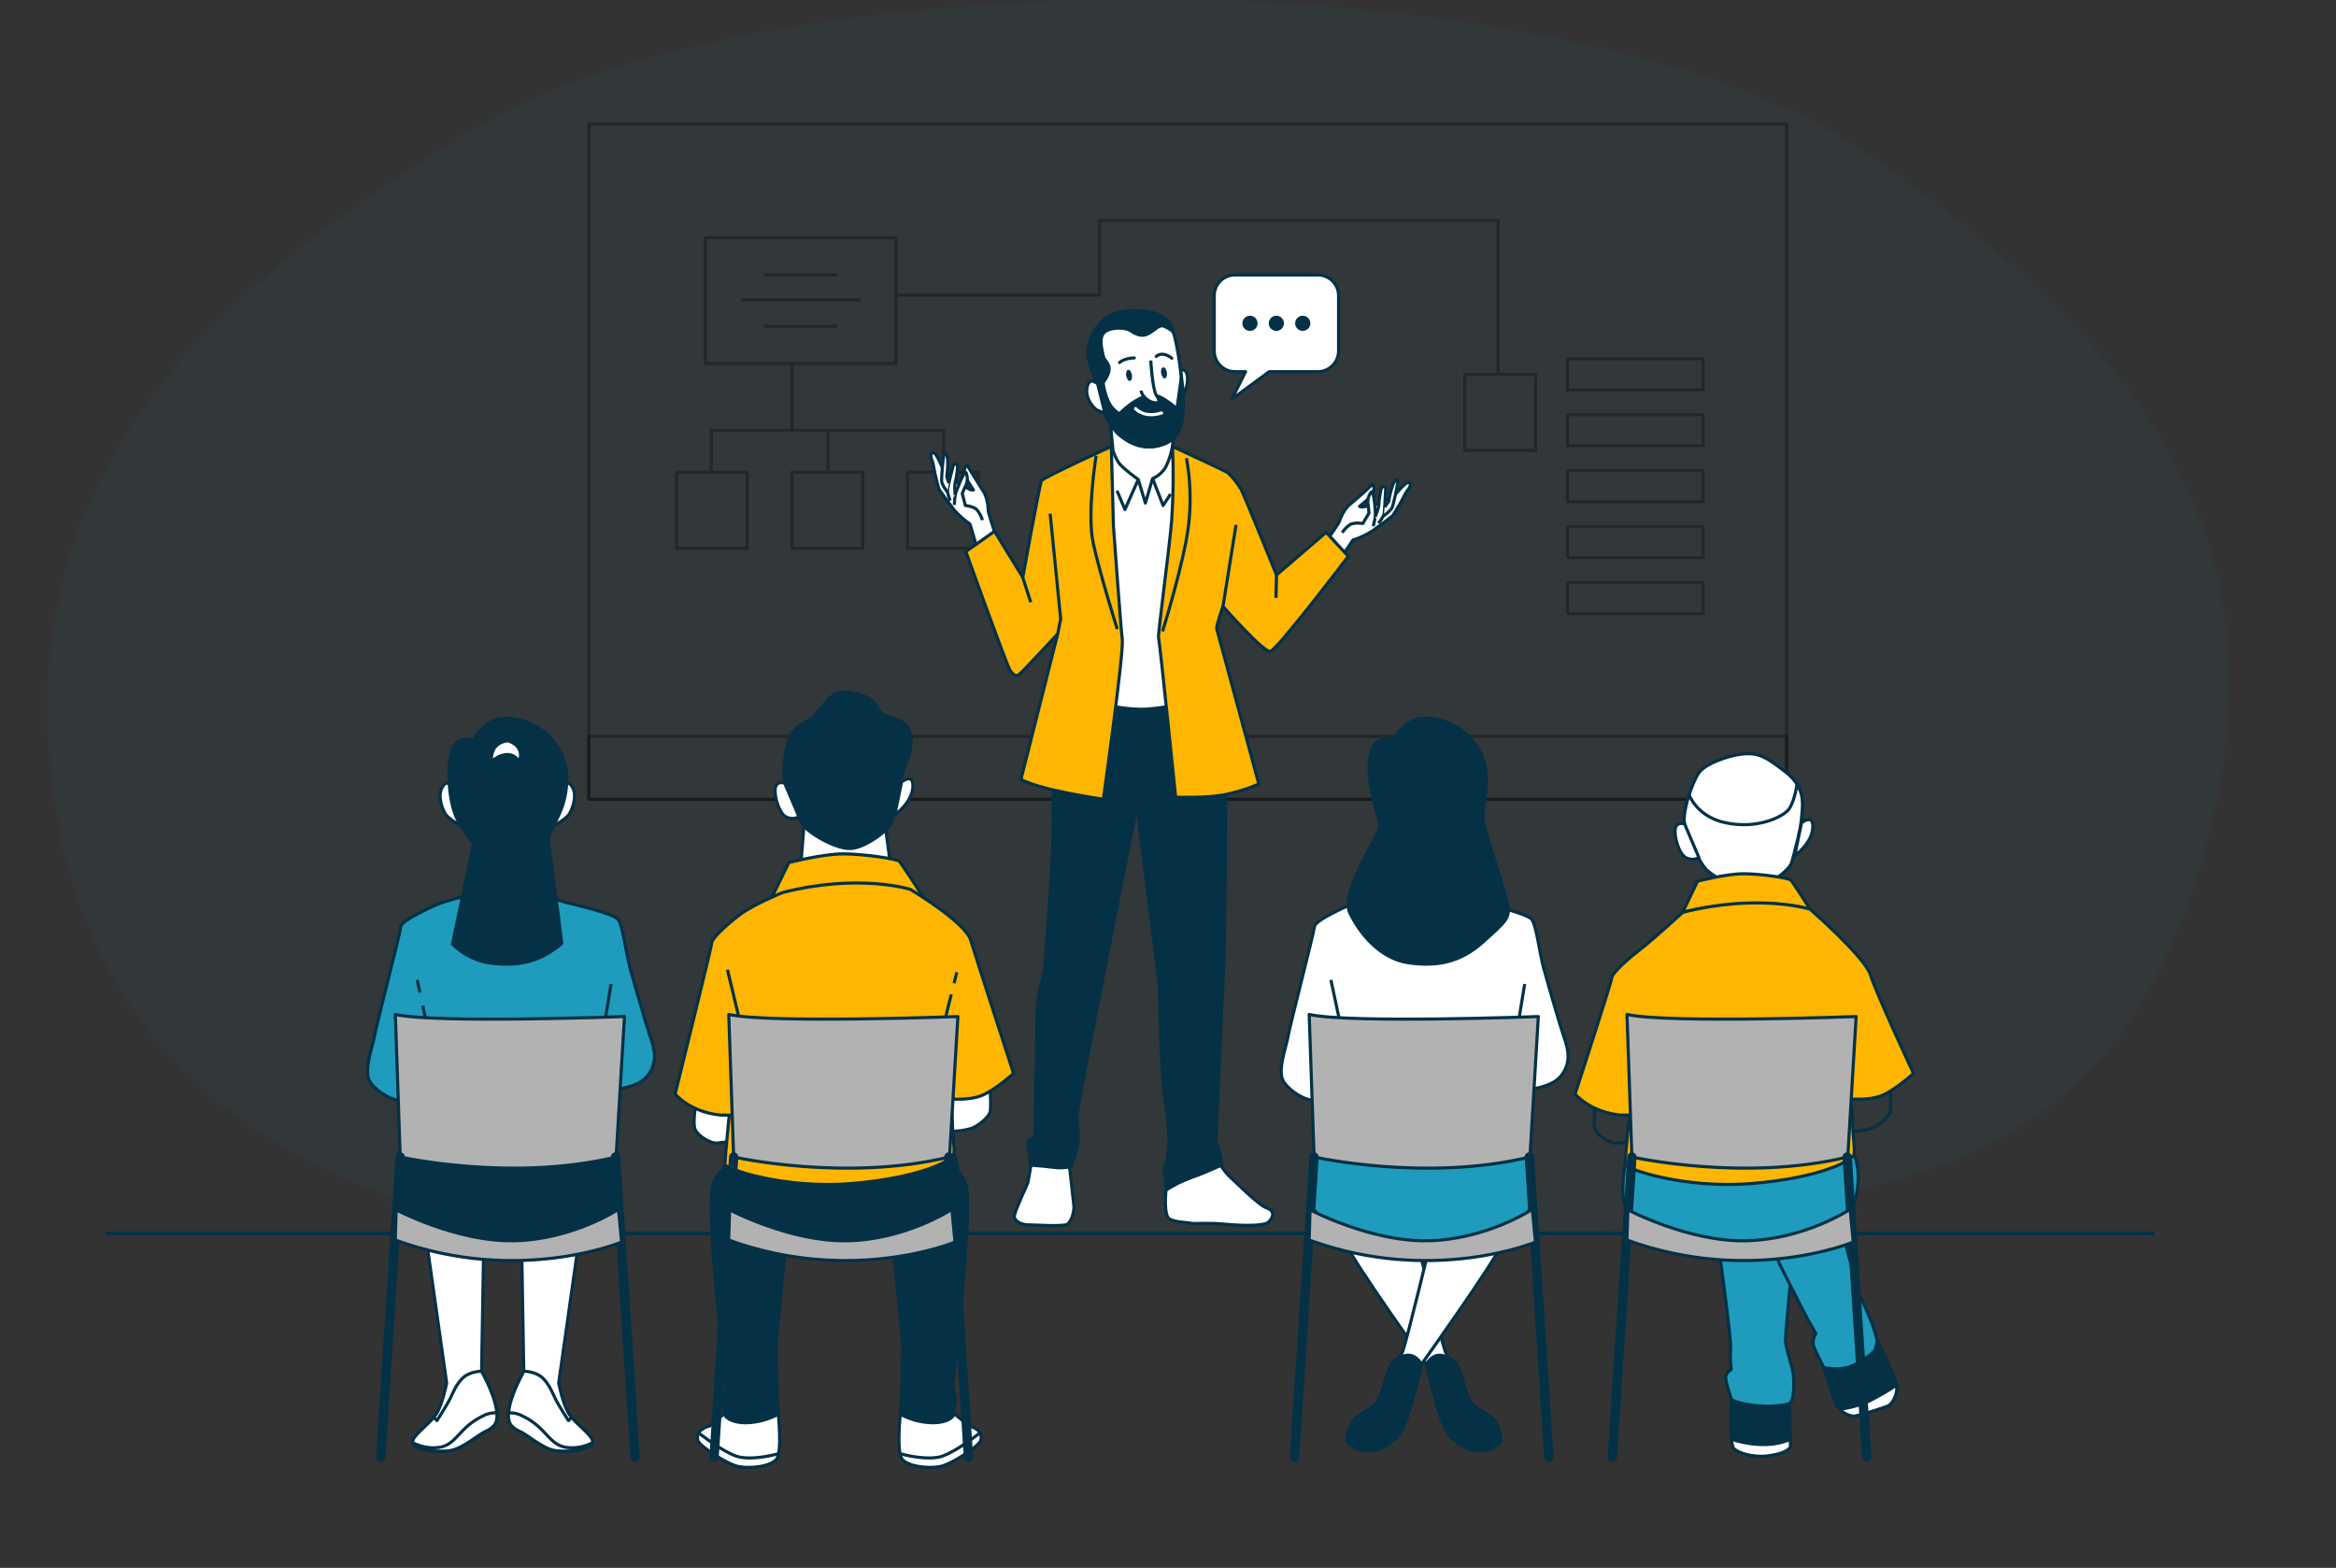 <svg xmlns="http://www.w3.org/2000/svg" width="520" height="349" viewBox="0 0 520 349" fill="none"><rect x="0" y="0" width="520" height="349" fill="#333333" stroke="none"/><g clip-path="url(#clip0_329_3653)"><path opacity="0.7" d="M415.873 34.427C367.041 0.393 264.248 -0.121 264.248 -0.121C264.248 -0.121 157.547 -3.227 104.292 29.461C43.905 66.528 -0.07 108.735 12.892 182.609C25.854 256.483 98.134 275.158 139.198 274.938C172.022 274.73 215.838 274.938 260.119 274.938C297.247 274.938 315.94 273.701 348.682 274.938C421.916 264.762 469.455 263.58 490.434 190.254C511.413 116.929 472.22 73.699 415.873 34.427Z" fill="#248DA8" fill-opacity="0.08"></path><path d="M479.329 274.56H23.982" stroke="#043146" stroke-width="0.821" stroke-linecap="round" stroke-linejoin="round"></path><path opacity="0.3" d="M397.71 27.635H131.063V177.908H397.71V27.635Z" stroke="black" stroke-width="0.694" stroke-linejoin="round"></path><path opacity="0.3" d="M397.71 163.933H131.063V177.915H397.71V163.933Z" stroke="black" stroke-width="0.694" stroke-linejoin="round"></path><g opacity="0.3"><path d="M199.444 52.893H157.014V80.897H199.444V52.893Z" stroke="black" stroke-width="0.694" stroke-linejoin="round"></path><path d="M166.342 105.095H150.592V122.037H166.342V105.095Z" stroke="black" stroke-width="0.694" stroke-linejoin="round"></path><path d="M192.051 105.095H176.301V122.037H192.051V105.095Z" stroke="black" stroke-width="0.694" stroke-linejoin="round"></path><path d="M217.767 105.095H202.017V122.037H217.767V105.095Z" stroke="black" stroke-width="0.694" stroke-linejoin="round"></path><path d="M341.832 83.318H326.082V100.261H341.832V83.318Z" stroke="black" stroke-width="0.694" stroke-linejoin="round"></path><path d="M199.763 65.688H244.766V49.092H333.475V83.665" stroke="black" stroke-width="0.694" stroke-linejoin="round"></path><path d="M379.109 79.864H348.899V86.778H379.109V79.864Z" stroke="black" stroke-width="0.694" stroke-linejoin="round"></path><path d="M379.109 92.306H348.899V99.22H379.109V92.306Z" stroke="black" stroke-width="0.694" stroke-linejoin="round"></path><path d="M379.109 104.755H348.899V111.669H379.109V104.755Z" stroke="black" stroke-width="0.694" stroke-linejoin="round"></path><path d="M379.109 117.197H348.899V124.111H379.109V117.197Z" stroke="black" stroke-width="0.694" stroke-linejoin="round"></path><path d="M379.109 129.646H348.899V136.56H379.109V129.646Z" stroke="black" stroke-width="0.694" stroke-linejoin="round"></path><path d="M176.301 81.244V96.106" stroke="black" stroke-width="0.694" stroke-linejoin="round"></path><path d="M158.304 104.755V95.767H210.069V104.755" stroke="black" stroke-width="0.694" stroke-linejoin="round"></path><path d="M184.339 105.095V96.107" stroke="black" stroke-width="0.694" stroke-linejoin="round"></path><path d="M170.032 61.194H186.427" stroke="black" stroke-width="0.694" stroke-linejoin="round"></path><path d="M170.032 72.603H186.427" stroke="black" stroke-width="0.694" stroke-linejoin="round"></path><path d="M164.893 66.722H191.566" stroke="black" stroke-width="0.694" stroke-linejoin="round"></path></g><path d="M229.876 257.06C229.876 257.06 228.946 262.81 228.787 263.302C228.627 263.795 226.145 269.051 225.833 270.452C225.52 271.853 227.546 272.63 228.787 272.63C230.028 272.63 236.874 273.095 237.65 272.477C238.427 271.86 239.211 269.828 239.037 268.275C238.864 266.721 237.796 257.234 237.796 257.234L229.876 257.06Z" fill="white" stroke="#043146" stroke-width="0.694" stroke-linejoin="round"></path><path d="M270.781 257.997C270.781 257.997 272.646 260.951 273.555 261.728C274.463 262.505 280.088 268.261 281.953 268.878C283.819 269.495 283.507 270.903 282.418 271.992C281.329 273.081 275.42 272.769 272.313 272.457C269.206 272.145 265.628 272.457 265.163 272.283C264.698 272.11 261.744 272.131 260.343 271.347C258.942 270.563 259.566 264.821 259.566 264.821L270.781 257.997Z" fill="white" stroke="#043146" stroke-width="0.694" stroke-linejoin="round"></path><path d="M237.651 155.916C237.651 155.916 234.079 170.224 234.412 179.996C234.745 189.767 232.546 214.991 232.546 215.768C232.546 216.544 230.84 221.052 230.84 225.255C230.84 229.458 230.369 253.149 230.369 253.149C230.369 253.149 228.503 253.461 228.815 255.174C229.127 256.887 229.439 259.37 229.439 259.37C229.439 259.37 232.213 259.522 234.412 259.834C235.758 260.018 237.126 259.967 238.455 259.682C238.455 259.682 239.842 255.791 240.015 253.773C240.189 251.755 239.703 251.068 239.703 248.738C239.703 246.408 253.075 179.385 253.075 179.385L258.054 218.882C258.054 218.882 258.366 238.925 259.302 244.542C259.853 247.751 260.163 250.997 260.232 254.252C260.232 254.252 259.767 258.447 259.615 258.919C259.462 259.391 258.838 259.696 259.143 260.937C259.385 262.222 259.542 263.522 259.615 264.828C261.43 263.707 263.357 262.778 265.364 262.054C268.471 260.965 272.049 259.28 272.049 259.28C271.768 258.206 271.559 257.115 271.425 256.013C271.425 255.236 270.649 254.924 270.649 254.307C270.649 253.69 271.897 225.782 272.362 215.983C272.826 206.183 272.826 172.131 272.826 172.131L269.088 155.916L268.311 152.802L238.296 152.65L237.651 155.916Z" fill="#043146" stroke="#043146" stroke-width="0.694" stroke-linejoin="round"></path><path d="M241.534 155.778C241.534 155.778 249.905 158.316 255.744 157.81C261.584 157.303 264.115 156.159 264.115 156.159L265.62 135.735L266.765 107.952L266.889 103.389C266.889 103.389 259.157 101.1 256.868 100.85C254.579 100.601 247.741 100.226 247.741 100.226L240.112 104.387L241.534 155.778Z" fill="white" stroke="#043146" stroke-width="0.694" stroke-linejoin="round"></path><path d="M247.097 93.305L247.756 100.24C248.055 101.28 248.524 102.264 249.143 103.153C250.086 104.374 253.373 106.725 253.373 106.725L254.968 111.982L256.563 106.537C257.768 106.005 258.784 105.12 259.476 103.999C260.2 102.548 260.707 100.999 260.981 99.401L261.356 96.017C261.356 96.017 257.507 97.404 254.594 96.71C251.681 96.017 247.097 93.305 247.097 93.305Z" fill="white" stroke="#043146" stroke-width="0.694" stroke-linejoin="round"></path><path d="M253.394 106.711L250.412 113.41L248.636 109.221" stroke="#043146" stroke-width="0.694" stroke-linejoin="round"></path><path d="M256.584 106.523L258.914 112.522L260.565 109.984" stroke="#043146" stroke-width="0.694" stroke-linejoin="round"></path><path d="M244.309 85.329C244.309 85.329 242.526 83.637 241.992 86.224C241.458 88.811 243.601 90.947 244.226 91.3C244.761 91.559 245.331 91.739 245.918 91.835C246.567 93.709 247.67 95.393 249.129 96.738C251.355 98.61 254.92 100.573 259.379 98.7C263.838 96.828 263.478 91.3 263.214 87.022C262.951 82.742 261.966 75.079 260.537 72.228C259.109 69.378 253.491 68.574 249.039 69.552C244.586 70.529 242.353 75.343 242.173 78.019C241.992 80.697 244.309 85.329 244.309 85.329Z" fill="white" stroke="#043146" stroke-width="0.694" stroke-linejoin="round"></path><path d="M244.309 85.329C244.002 85.041 243.615 84.852 243.199 84.788L244.309 85.329Z" fill="white" stroke="#043146" stroke-width="0.694" stroke-linejoin="round"></path><path d="M249.128 96.772C251.354 98.645 254.919 100.608 259.379 98.735C263.838 96.863 263.477 91.335 263.214 87.056C263.158 86.238 263.082 85.294 262.978 84.282L262.943 84.206L261.965 91.141C261.965 91.141 261.695 90.447 258.935 88.734C256.174 87.021 253.581 88.734 252.159 89.622C251.092 90.35 250.104 91.186 249.211 92.119C248.106 91.485 247.233 90.512 246.722 89.345C246.11 88.018 245.716 86.601 245.557 85.149C245.557 85.149 247.339 83.013 246.805 81.494C246.271 79.975 245.827 80.516 245.473 78.72C245.12 76.924 244.669 74.975 245.917 73.907C247.166 72.839 250.377 72.749 251.708 73.636C253.04 74.524 254.295 75.065 255.814 74.17C257.333 73.276 257.95 72.298 259.018 72.568C259.806 72.882 260.536 73.328 261.175 73.886C261.006 73.313 260.793 72.754 260.537 72.215C259.108 69.357 253.49 68.56 249.038 69.538C244.586 70.516 242.352 75.329 242.172 78.006C241.992 80.683 244.308 85.315 244.308 85.315L245.917 91.821C246.559 93.712 247.663 95.414 249.128 96.772Z" fill="#043146" stroke="#043146" stroke-width="0.694" stroke-linejoin="round"></path><path d="M256.168 80.246C256.168 80.246 256.522 86.668 257.416 88.006C258.311 89.345 258.221 89.879 256.792 89.608C255.364 89.338 254.018 87.826 254.018 86.938" fill="white"></path><path d="M256.168 80.246C256.168 80.246 256.522 86.668 257.416 88.006C258.311 89.345 258.221 89.879 256.792 89.608C255.364 89.338 254.018 87.826 254.018 86.938" stroke="#043146" stroke-width="0.694" stroke-linejoin="round"></path><path d="M252.783 90.947C252.783 90.947 254.566 93.173 258.574 91.925" stroke="white" stroke-width="0.694" stroke-linecap="round" stroke-linejoin="round"></path><path d="M251.972 83.457C252.076 84.15 251.882 84.74 251.528 84.795C251.174 84.851 250.835 84.338 250.703 83.658C250.571 82.978 250.8 82.375 251.147 82.319C251.493 82.264 251.868 82.777 251.972 83.457Z" fill="#043146"></path><path d="M259.746 82.902C259.857 83.595 259.656 84.178 259.302 84.234C258.949 84.289 258.609 83.776 258.477 83.096C258.345 82.416 258.574 81.813 258.921 81.758C259.268 81.702 259.642 82.208 259.746 82.902Z" fill="#043146"></path><path d="M249.219 80.697C249.219 80.697 250.183 79.733 252.492 79.67" stroke="#043146" stroke-width="0.694" stroke-linecap="round" stroke-linejoin="round"></path><path d="M257.382 79.344C257.382 79.344 258.602 77.999 260.849 79.733" stroke="#043146" stroke-width="0.694" stroke-linecap="round" stroke-linejoin="round"></path><path d="M262.847 82.43C262.847 82.43 264.137 81.792 264.324 83.907C264.413 85.253 264.101 86.595 263.429 87.763L262.847 82.43Z" fill="white" stroke="#043146" stroke-width="0.694" stroke-linejoin="round"></path><path d="M221.36 118.272C221.36 118.272 219.855 113.854 219.973 113.479C219.951 112.182 219.663 110.902 219.127 109.721C218.565 108.784 218.655 109.069 217.809 107.64C216.963 106.211 215.728 104.45 215.465 103.701C215.201 102.952 214.244 104.824 214.806 105.955C215.368 107.085 216.685 109.055 216.685 109.055C216.359 109.099 216.027 109.033 215.742 108.868C215.442 108.687 215.129 108.529 214.806 108.396L213.211 107.55C213.211 107.55 210.77 105.386 210.388 105.199C210.007 105.012 208.419 100.219 207.572 100.788C206.726 101.357 207.67 102.57 207.76 103.507C208.071 105.282 208.479 107.039 208.98 108.77C209.168 109.242 211.234 111.961 212.365 113.466C213.415 114.678 214.615 115.752 215.936 116.663L217.622 122.391L221.36 118.272Z" fill="white" stroke="#043146" stroke-width="0.694" stroke-linejoin="round"></path><path d="M212.441 112.398C212.441 112.398 212.503 111.011 212.628 110.22C212.753 109.429 214.709 104.54 215.042 105.206C215.373 105.971 215.417 106.831 215.166 107.626C214.924 108.105 214.196 109.859 214.196 109.859L214.889 112.522C214.889 112.522 216.644 112.703 217.427 113.424C218.011 114.113 218.443 114.916 218.697 115.782" fill="white"></path><path d="M212.441 112.398C212.441 112.398 212.503 111.011 212.628 110.22C212.753 109.429 214.709 104.54 215.042 105.206C215.373 105.971 215.417 106.831 215.166 107.626C214.924 108.105 214.196 109.859 214.196 109.859L214.889 112.522C214.889 112.522 216.644 112.703 217.427 113.424C218.011 114.113 218.443 114.916 218.697 115.782" stroke="#043146" stroke-width="0.694" stroke-linejoin="round"></path><path d="M211.525 111.434C211.525 111.434 210.832 109.797 210.915 109.013C210.998 108.229 212.247 103.396 212.247 103.396C212.247 103.396 213.093 102.973 213.155 103.874C213.086 105.181 212.883 106.478 212.552 107.744C212.505 108.57 212.526 109.398 212.614 110.22" fill="white"></path><path d="M211.525 111.434C211.525 111.434 210.832 109.797 210.915 109.013C210.998 108.229 212.247 103.396 212.247 103.396C212.247 103.396 213.093 102.973 213.155 103.874C213.086 105.181 212.883 106.478 212.552 107.744C212.505 108.57 212.526 109.398 212.614 110.22" stroke="#043146" stroke-width="0.694" stroke-linejoin="round"></path><path d="M210.874 109.499C210.874 109.499 209.604 107.869 209.604 107.016C209.662 105.076 209.821 103.141 210.083 101.218C210.27 100.67 210.777 100.795 210.929 102.182C211.004 103.495 210.943 104.813 210.749 106.114L211.234 107.564" fill="white"></path><path d="M210.874 109.499C210.874 109.499 209.604 107.869 209.604 107.016C209.662 105.076 209.821 103.141 210.083 101.218C210.27 100.67 210.777 100.795 210.929 102.182C211.004 103.495 210.943 104.813 210.749 106.114L211.234 107.564" stroke="#043146" stroke-width="0.694" stroke-linejoin="round"></path><path d="M247.381 99.387L247.852 117.044C247.852 117.044 249.448 139.237 249.822 142.309C250.197 145.382 245.599 177.915 245.599 177.915C245.599 177.915 240.335 177.159 234.89 175.939C229.446 174.718 227.262 173.497 227.262 173.497L235.452 141.089C235.452 141.089 227.185 150.105 226.624 150.299C226.062 150.493 225.59 150.299 224.834 149.168C224.078 148.038 214.993 122.773 214.993 122.773L221.381 118.265L227.678 128.501C227.678 128.501 231.43 107.744 231.839 107.002C232.248 106.26 247.381 99.387 247.381 99.387Z" fill="#FEB600" stroke="#043146" stroke-width="0.694" stroke-linejoin="round"></path><path d="M243.997 101.447C243.997 101.447 241.916 114.229 243.345 120.866C244.773 127.503 248.699 140.028 248.699 140.028" stroke="#043146" stroke-width="0.694" stroke-linejoin="round"></path><path d="M235.452 141.089L236.111 137.801L233.76 114.319" stroke="#043146" stroke-width="0.694" stroke-linejoin="round"></path><path d="M227.657 128.501L229.44 134.043" stroke="#043146" stroke-width="0.694" stroke-linejoin="round"></path><path d="M295.442 120.151C295.442 120.151 298.161 116.364 298.182 115.99C298.58 114.755 299.226 113.615 300.082 112.64C300.894 111.905 300.72 112.148 301.941 111.045C303.123 110.072 304.255 109.04 305.332 107.952C305.824 107.314 306.178 109.381 305.332 110.296C304.486 111.212 302.634 112.717 302.634 112.717C302.929 112.86 303.266 112.895 303.584 112.814C303.924 112.728 304.269 112.667 304.618 112.633L306.393 112.287C306.393 112.287 309.355 110.934 309.771 110.858C310.187 110.782 313.107 106.697 313.751 107.453C314.396 108.209 313.141 109.138 312.781 110.005C311.97 111.615 311.069 113.178 310.083 114.686C309.771 115.081 306.997 117.086 305.485 118.195C304.129 119.051 302.67 119.731 301.143 120.22L297.849 125.207L295.442 120.151Z" fill="white" stroke="#043146" stroke-width="0.694" stroke-linejoin="round"></path><path d="M305.686 117.127C305.686 117.127 306.033 115.775 306.144 114.991C306.255 114.208 305.825 108.958 305.291 109.492C304.745 110.122 304.454 110.933 304.472 111.766C304.562 112.3 304.75 114.187 304.75 114.187L303.363 116.538C302.469 116.356 301.544 116.402 300.672 116.67C299.912 117.157 299.264 117.8 298.771 118.556" fill="white"></path><path d="M305.686 117.127C305.686 117.127 306.033 115.775 306.144 114.991C306.255 114.208 305.825 108.958 305.291 109.492C304.745 110.122 304.454 110.933 304.472 111.766C304.562 112.3 304.75 114.187 304.75 114.187L303.363 116.538C302.469 116.356 301.544 116.402 300.672 116.67C299.912 117.157 299.264 117.8 298.771 118.556" stroke="#043146" stroke-width="0.694" stroke-linejoin="round"></path><path d="M306.837 116.462C306.837 116.462 308.002 115.116 308.113 114.326C308.224 113.535 308.474 108.562 308.474 108.562C308.474 108.562 307.78 107.91 307.468 108.763C307.153 110.034 306.97 111.333 306.92 112.64C306.726 113.444 306.466 114.23 306.144 114.991" fill="white"></path><path d="M306.837 116.462C306.837 116.462 308.002 115.116 308.113 114.326C308.224 113.535 308.474 108.562 308.474 108.562C308.474 108.562 307.78 107.91 307.468 108.763C307.153 110.034 306.97 111.333 306.92 112.64C306.726 113.444 306.466 114.23 306.144 114.991" stroke="#043146" stroke-width="0.694" stroke-linejoin="round"></path><path d="M308.03 114.804C308.03 114.804 309.722 113.611 309.965 112.8C310.477 110.928 310.884 109.03 311.185 107.113C311.185 106.537 310.672 106.51 310.097 107.806C309.648 109.04 309.326 110.316 309.132 111.614L308.245 112.862" fill="white"></path><path d="M308.03 114.804C308.03 114.804 309.722 113.611 309.965 112.8C310.477 110.928 310.884 109.03 311.185 107.113C311.185 106.537 310.672 106.51 310.097 107.806C309.648 109.04 309.326 110.316 309.132 111.614L308.245 112.862" stroke="#043146" stroke-width="0.694" stroke-linejoin="round"></path><path d="M261.002 99.387C261.251 104.907 261.188 110.436 260.814 115.948C260.183 123.175 257.645 141.574 257.901 142.081C258.158 142.587 261.702 177.45 261.702 177.45C261.702 177.45 268.935 177.707 272.993 176.819C275.467 176.276 277.888 175.512 280.226 174.538C280.226 174.538 270.967 140.465 270.836 139.924C270.704 139.383 272.223 134.972 272.223 134.972C272.223 134.972 281.239 145.25 282.751 145C284.262 144.751 300.144 123.82 300.144 123.82L295.199 118.487L284.158 127.981C284.158 127.981 277.057 110.477 276.294 108.951C275.49 107.6 274.508 106.363 273.374 105.275C272.993 104.907 261.002 99.387 261.002 99.387Z" fill="#FEB600" stroke="#043146" stroke-width="0.694" stroke-linejoin="round"></path><path d="M264.116 101.988C264.986 106.793 265.157 111.698 264.622 116.552C263.734 124.673 258.79 140.527 258.79 140.527" stroke="#043146" stroke-width="0.694" stroke-linejoin="round"></path><path d="M272.237 134.972L275.15 116.836" stroke="#043146" stroke-width="0.694" stroke-linejoin="round"></path><path d="M284.159 127.995L284.034 133.072" stroke="#043146" stroke-width="0.694" stroke-linejoin="round"></path><path d="M385.802 168.206C385.802 168.206 379.713 169.593 378.048 172.221C376.384 174.85 374.449 181.078 375.004 183.435C375.559 185.793 378.187 192.292 380.261 193.956C382.334 195.621 386.502 197.972 389.54 197.972C392.578 197.972 398.265 193.956 398.812 192.014C399.36 190.073 400.893 184.538 401.032 182.048C401.17 179.559 402.28 175.543 397.432 171.805C392.585 168.067 390.927 167.082 385.802 168.206Z" fill="white" stroke="#043146" stroke-width="0.694" stroke-linejoin="round"></path><path d="M398.813 192.001C399.368 190.066 400.893 184.524 401.032 182.035C401.136 180.155 401.788 177.409 400.02 174.565C399.86 175.772 399.194 178.921 398.126 180.238C396.878 181.757 391.337 184.663 384.138 183.144C378.957 182.048 376.793 178.733 375.989 176.958C375.191 179.448 374.685 182.069 375.004 183.422C375.559 185.773 378.187 192.278 380.261 193.942C382.335 195.607 386.503 197.958 389.54 197.958C392.578 197.958 398.265 193.942 398.813 192.001Z" fill="white" stroke="#043146" stroke-width="0.694" stroke-linejoin="round"></path><path d="M375.004 183.422C375.004 183.422 373.201 182.728 372.923 184.524C372.646 186.321 373.756 190.073 375.282 190.898C375.728 191.138 376.227 191.263 376.734 191.263C377.241 191.263 377.741 191.138 378.187 190.898L375.004 183.422Z" fill="white" stroke="#043146" stroke-width="0.694" stroke-linejoin="round"></path><path d="M401.032 183.144C401.032 183.144 403.806 180.925 403.522 184.386C403.238 187.846 399.506 190.482 399.506 190.482L401.032 183.144Z" fill="white" stroke="#043146" stroke-width="0.694" stroke-linejoin="round"></path><path d="M402.939 202.39C402.939 202.39 399.062 196.294 398.646 195.877C398.23 195.461 392.002 194.49 388.125 194.49C384.249 194.49 377.882 196.148 377.882 196.148L374.56 203.083C374.56 203.083 390.095 199.068 402.939 202.39Z" fill="#FEB600" stroke="#043146" stroke-width="0.694" stroke-linejoin="round"></path><path d="M355.481 244.202C355.481 244.202 354.392 249.875 355.086 251.429C355.78 252.982 358.408 254.474 359.795 254.474C361.242 254.358 362.678 254.126 364.088 253.78L364.643 245.749L355.481 244.202Z" stroke="#043146" stroke-width="0.694" stroke-linejoin="round"></path><path d="M420.555 239.909C420.555 239.909 421.11 246.553 420.694 247.663C420.278 248.773 417.92 250.846 416.262 251.262C414.817 251.649 413.326 251.836 411.831 251.817C411.414 251.679 410.027 241.844 410.027 241.844L420.555 239.909Z" stroke="#043146" stroke-width="0.694" stroke-linejoin="round"></path><path d="M385.386 311.35C385.386 311.35 385.108 321.316 385.802 322.287C386.495 323.258 389.817 324.499 393.431 324.083C397.044 323.667 398.556 322.564 398.556 321.87C398.556 321.177 398.417 312.314 398.417 312.314C398.417 312.314 387.189 311.627 385.386 311.35Z" fill="#043146" stroke="#043146" stroke-width="0.694" stroke-linejoin="round"></path><path d="M398.542 321.87C398.542 321.718 398.542 321.177 398.542 320.386C393.778 322.467 388.347 321.309 385.483 320.386C385.48 321.03 385.595 321.67 385.823 322.273C386.516 323.244 389.838 324.485 393.452 324.069C397.065 323.653 398.542 322.564 398.542 321.87Z" fill="white" stroke="#043146" stroke-width="0.694" stroke-linejoin="round"></path><path d="M382.203 274.933C382.203 274.933 385.386 297.223 385.247 300.274C385.14 301.796 385.186 303.325 385.386 304.837C385.386 304.837 384.138 305.531 384.138 306.641C384.138 307.75 385.386 311.35 385.386 311.35C385.386 311.35 385.247 311.904 388.854 312.591C392.46 313.278 397.439 313.007 398.41 312.314C399.381 311.62 399.374 308.437 399.236 306.363C399.097 304.29 397.439 299.997 397.439 298.332C397.439 296.668 399.652 273.552 399.652 273.552C399.652 273.552 387.189 275.903 382.203 274.933Z" fill="#1F9CBD" stroke="#043146" stroke-width="0.694" stroke-linejoin="round"></path><path d="M406.019 304.428C406.019 304.428 408.099 311.364 408.647 312.591C409.195 313.819 411.421 315.226 412.524 315.226C413.627 315.226 419.584 313.285 420.416 312.868C421.248 312.452 422.767 309.963 422.074 307.75C421.38 305.538 417.913 298.471 417.913 298.471L406.019 304.428Z" fill="#043146" stroke="#043146" stroke-width="0.694" stroke-linejoin="round"></path><path d="M420.416 312.868C421.179 312.487 422.497 310.358 422.199 308.305C420.286 309.571 418.304 310.729 416.262 311.773C414.116 312.774 411.82 313.413 409.465 313.666C410.296 314.495 411.366 315.043 412.524 315.233C413.633 315.233 419.584 313.285 420.416 312.868Z" fill="white" stroke="#043146" stroke-width="0.694" stroke-linejoin="round"></path><path d="M396.184 281.445C396.184 281.445 401.587 292.243 402.551 293.928C403.515 295.614 404.216 296.841 404.216 296.841C403.74 297.561 403.534 298.425 403.633 299.282C403.91 300.531 405.991 304.407 405.991 304.407C405.991 304.407 409.174 305.101 411.664 304.269C414.154 303.437 417.067 301.079 417.344 300.531C417.587 299.854 417.77 299.158 417.892 298.45C417.424 296.611 416.824 294.807 416.096 293.054C414.847 290.003 413.467 287.652 412.912 285.023C412.358 282.395 409.313 271.153 409.313 271.153L393.362 274.62L396.184 281.445Z" fill="#1F9CBD" stroke="#043146" stroke-width="0.694" stroke-linejoin="round"></path><path d="M361.709 259.155C361.709 259.155 361.016 264.009 361.293 266.215C361.57 268.42 361.987 271.194 368.922 273.844C375.857 276.493 382.792 278.268 388.341 277.859C393.889 277.45 404.125 274.946 406.372 273.844C408.619 272.741 410.429 270.633 411.921 269.19C413.412 267.748 413.835 262.491 413.564 260.41C413.417 259.227 413.138 258.064 412.732 256.942C412.732 256.942 389.402 263.032 361.709 259.155Z" fill="#1F9CBD" stroke="#043146" stroke-width="0.694" stroke-linejoin="round"></path><path d="M374.588 203.076C374.588 203.076 367.944 209.172 364.879 211.523C361.813 213.874 358.789 216.787 358.789 217.619C358.789 218.452 350.62 243.509 350.62 243.509C350.62 243.509 353.803 247.524 360.731 248.211H362.715C362.715 248.211 361.744 258.184 361.744 259.155C361.744 260.126 374.761 264.703 389.991 263.441C405.221 262.179 412.42 258.323 412.697 256.935C412.975 255.548 412.42 252.774 412.42 250.694C412.42 248.613 412.004 244.598 412.004 244.598C412.004 244.598 415.881 245.014 418.786 243.904C421.692 242.794 425.951 238.945 425.951 238.945C425.951 238.945 417.628 221.087 416.401 217.072C415.173 213.056 402.939 202.39 402.939 202.39C402.939 202.39 391.614 198.79 374.588 203.076Z" fill="#FEB600" stroke="#043146" stroke-width="0.694" stroke-linejoin="round"></path><path d="M362.174 225.81L363.263 257.532C363.263 257.532 388.146 263.136 411.317 257.532L413.183 226.275C413.183 226.275 371.349 227.849 362.174 225.81Z" fill="#B2B2B2" stroke="#043146" stroke-width="0.694" stroke-linejoin="round"></path><path d="M363.263 257.532L358.907 324.374" stroke="#043146" stroke-width="2.081" stroke-linecap="round" stroke-linejoin="round"></path><path d="M411.185 257.532L415.54 324.374" stroke="#043146" stroke-width="2.081" stroke-linecap="round" stroke-linejoin="round"></path><path d="M362.368 269.294C362.368 269.294 375.767 276.375 388.424 276.188C401.601 275.994 411.851 269.176 411.851 269.176L412.544 276.472C412.544 276.472 389.658 286.036 362.16 276.021L362.368 269.294Z" fill="#B2B2B2" stroke="#043146" stroke-width="0.694" stroke-linejoin="round"></path><path d="M315.021 274.503C315.021 274.503 320.756 298.18 321.665 300.697C322.574 303.215 323.621 301.821 324.793 304.9C325.965 307.979 326.228 310.642 327.532 312.328C328.836 314.013 332.227 314.706 333.268 317.231C334.308 319.755 334.967 321.85 330.924 322.696C326.88 323.542 323.232 321.149 321.54 317.508C319.848 313.867 317.497 303.638 317.497 303.638C317.497 303.638 301.594 281.368 299.763 277.166L297.939 272.963L315.021 274.503Z" fill="white" stroke="#043146" stroke-width="0.694" stroke-linejoin="round"></path><path d="M323.1 302.798L323.489 302.854C324.113 303.409 324.565 304.131 324.792 304.935C325.971 308.021 326.228 310.677 327.532 312.362C328.836 314.047 332.227 314.741 333.267 317.265C334.308 319.79 334.967 321.884 330.923 322.73C326.88 323.577 323.232 321.184 321.54 317.543C319.848 313.902 317.497 303.672 317.497 303.672C319.972 299.719 323.1 302.798 323.1 302.798Z" fill="#043146" stroke="#043146" stroke-width="0.694" stroke-linejoin="round"></path><path d="M318.939 274.503C318.939 274.503 313.203 298.18 312.288 300.697C311.373 303.215 310.332 301.821 309.16 304.9C307.988 307.979 307.725 310.642 306.421 312.328C305.117 314.013 301.726 314.706 300.685 317.231C299.645 319.755 298.993 321.85 303.029 322.696C307.066 323.542 310.721 321.149 312.42 317.508C314.119 313.867 316.456 303.638 316.456 303.638C316.456 303.638 332.366 281.368 334.19 277.166L336.014 272.963L318.939 274.503Z" fill="white" stroke="#043146" stroke-width="0.694" stroke-linejoin="round"></path><path d="M310.852 302.798L310.464 302.854C309.84 303.409 309.388 304.131 309.16 304.935C307.988 308.021 307.725 310.677 306.421 312.362C305.117 314.047 301.726 314.741 300.685 317.265C299.645 319.79 298.993 321.884 303.029 322.73C307.066 323.577 310.721 321.184 312.42 317.543C314.119 313.902 316.456 303.672 316.456 303.672C313.98 299.719 310.852 302.798 310.852 302.798Z" fill="#043146" stroke="#043146" stroke-width="0.694" stroke-linejoin="round"></path><path d="M301.081 201.169C301.081 201.169 292.758 204.692 292.606 206.253C292.453 207.813 287.12 228.286 286.746 230.623C286.371 232.96 284.138 238.578 285.83 240.922C287.522 243.266 290.525 244.834 292.481 244.965C292.988 245.041 293.505 244.985 293.984 244.803C294.462 244.621 294.886 244.318 295.214 243.925L293.521 255.396C293.521 255.396 290.914 263.476 291.566 266.735C292.218 269.995 294.437 273.254 306.823 275.994C319.21 278.733 326.381 277.298 330.944 275.21C335.507 273.123 340.979 270.515 341.5 267.255C342.02 263.996 339.939 253.697 339.939 253.697L338.892 242.6C338.892 242.6 345.134 242.469 347.499 239.466C349.864 236.463 349.059 233.474 348.15 230.866C347.242 228.258 344.503 218.743 343.587 215.352C342.672 211.96 342.02 206.093 340.979 204.664C339.939 203.236 329.377 200.885 329.377 200.885C329.377 200.885 315.811 195.829 301.081 201.169Z" fill="white" stroke="#043146" stroke-width="0.694" stroke-linejoin="round"></path><path d="M296.261 218.119L299.125 231.546" stroke="#043146" stroke-width="0.694" stroke-linejoin="round"></path><path d="M339.405 219.027L337.449 230.894" stroke="#043146" stroke-width="0.694" stroke-linejoin="round"></path><path d="M341.493 267.262C341.923 264.571 340.577 257.06 340.106 254.543C324.584 258.898 302.614 256.041 293.639 254.543L293.514 255.382C293.514 255.382 290.907 263.462 291.559 266.721C292.211 269.981 294.43 273.24 306.816 275.98C319.203 278.719 326.374 277.284 330.937 275.196C335.501 273.109 340.973 270.522 341.493 267.262Z" fill="#1F9CBD" stroke="#043146" stroke-width="0.694" stroke-linejoin="round"></path><path d="M310.208 164.801C310.208 164.801 305.513 162.977 304.861 168.962C304.209 174.947 307.08 182.139 307.212 183.692C307.343 185.246 298.341 198.686 300.429 203.111C302.516 207.536 307.08 213.41 313.606 214.325C320.132 215.241 325.209 214.062 330.029 209.762C334.849 205.462 335.896 204.547 335.764 202.202C335.632 199.858 330.681 186.036 330.16 182.645C329.64 179.254 332.768 172.735 328.988 166.479C325.209 160.223 317.254 158.788 314.126 160.612C310.998 162.436 310.208 164.801 310.208 164.801Z" fill="#043146" stroke="#043146" stroke-width="0.694" stroke-linejoin="round"></path><path d="M291.427 225.81L292.516 257.532C292.516 257.532 317.399 263.136 340.57 257.532L342.436 226.275C342.436 226.275 300.602 227.849 291.427 225.81Z" fill="#B2B2B2" stroke="#043146" stroke-width="0.694" stroke-linejoin="round"></path><path d="M292.516 257.532L288.167 324.374" stroke="#043146" stroke-width="2.081" stroke-linecap="round" stroke-linejoin="round"></path><path d="M340.439 257.532L344.794 324.374" stroke="#043146" stroke-width="2.081" stroke-linecap="round" stroke-linejoin="round"></path><path d="M291.621 269.294C291.621 269.294 305.02 276.375 317.677 276.188C330.854 275.994 341.104 269.176 341.104 269.176L341.798 276.472C341.798 276.472 318.911 286.036 291.42 276.021L291.621 269.294Z" fill="#B2B2B2" stroke="#043146" stroke-width="0.694" stroke-linejoin="round"></path><path d="M179.131 181.66L178.091 194.858L198.439 194.164L196.878 182.444L179.131 181.66Z" fill="white" stroke="#043146" stroke-width="0.694" stroke-linejoin="round"></path><path d="M202.51 162.817C201.56 159.96 197.759 159.807 196.49 159.009C195.221 158.212 195.54 156.159 192.051 154.89C188.563 153.621 186.503 153.78 184.756 155.368C183.329 156.782 182.007 158.298 180.802 159.904C178.944 160.833 177.085 161.985 176.357 163.136C174.692 165.764 174.152 171.985 174.706 174.336C175.261 176.687 177.89 183.2 179.97 184.857C182.051 186.515 186.212 188.873 189.243 188.873C192.273 188.873 197.967 184.857 198.522 182.922C199.077 180.987 200.603 175.446 200.734 172.949C200.953 171.866 201.283 170.809 201.719 169.794C202.004 168.996 203.425 165.667 202.51 162.817Z" fill="#043146" stroke="#043146" stroke-width="0.694" stroke-linejoin="round"></path><path d="M174.672 174.336C174.672 174.336 172.875 173.643 172.591 175.446C172.307 177.249 173.416 180.994 174.942 181.813C175.389 182.053 175.888 182.179 176.395 182.179C176.902 182.179 177.401 182.053 177.848 181.813L174.672 174.336Z" fill="white" stroke="#043146" stroke-width="0.694" stroke-linejoin="round"></path><path d="M200.699 174.059C200.699 174.059 203.474 171.847 203.196 175.307C202.919 178.768 199.181 181.383 199.181 181.383L200.699 174.059Z" fill="white" stroke="#043146" stroke-width="0.694" stroke-linejoin="round"></path><path d="M205.229 199.255C205.229 199.255 200.645 192.16 200.152 191.682C199.66 191.203 192.294 190.066 187.71 190.066C183.126 190.066 175.601 192.001 175.601 192.001L171.669 200.059C171.669 200.059 190.027 195.385 205.229 199.255Z" fill="#FEB600" stroke="#043146" stroke-width="0.694" stroke-linejoin="round"></path><path d="M155.149 244.202C155.149 244.202 154.046 249.875 154.733 251.401C155.42 252.927 158.062 254.446 159.442 254.446C160.889 254.331 162.325 254.099 163.735 253.752L164.29 245.721L155.149 244.202Z" fill="white" stroke="#043146" stroke-width="0.694" stroke-linejoin="round"></path><path d="M220.222 239.909C220.222 239.909 220.777 246.553 220.361 247.663C219.945 248.773 217.587 250.846 215.93 251.262C214.485 251.649 212.994 251.836 211.498 251.817C211.082 251.679 209.702 241.844 209.702 241.844L220.222 239.909Z" fill="white" stroke="#043146" stroke-width="0.694" stroke-linejoin="round"></path><path d="M162.5 313.604L157.992 317.418C157.992 317.418 154.525 318.111 155.385 320.712C155.787 321.912 161.807 325.921 164.4 326.441C166.994 326.961 171.689 326.441 172.903 324.707C174.117 322.973 173.25 314.817 173.25 314.817L162.5 313.604Z" fill="white" stroke="#043146" stroke-width="0.694" stroke-linejoin="round"></path><path d="M172.91 324.707C173.121 324.356 173.26 323.967 173.319 323.563C171.065 324.221 167.314 324.846 164.754 324.36C162.195 323.875 157.819 320.726 155.51 318.964C155.363 319.229 155.276 319.523 155.254 319.825C155.233 320.126 155.277 320.429 155.385 320.712C155.787 321.912 161.807 325.921 164.401 326.441C166.994 326.961 171.697 326.441 172.91 324.707Z" fill="white" stroke="#043146" stroke-width="0.694" stroke-linejoin="round"></path><path d="M166.141 258.094C166.141 258.094 160.42 258.614 158.686 263.642C156.952 268.67 161.633 308.721 161.633 308.721C161.633 308.721 160.767 311.322 160.94 311.842C161.113 312.362 161.46 315.136 161.46 315.136C161.46 315.136 162.327 316.697 166.141 316.697C168.629 316.624 171.066 315.971 173.257 314.79C173.257 314.79 172.91 309.761 172.91 307.327C172.91 304.893 172.737 299.525 172.737 299.525L175.684 268.823C175.684 268.823 178.285 259.654 166.141 258.094Z" fill="#043146" stroke="#043146" stroke-width="0.694" stroke-linejoin="round"></path><path d="M211.165 313.604L215.68 317.418C215.68 317.418 219.147 318.111 218.28 320.712C217.878 321.912 211.858 325.921 209.265 326.441C206.671 326.961 201.983 326.441 200.762 324.707C199.541 322.973 200.415 314.817 200.415 314.817L211.165 313.604Z" fill="white" stroke="#043146" stroke-width="0.694" stroke-linejoin="round"></path><path d="M200.755 324.707C200.55 324.353 200.412 323.966 200.346 323.563C202.6 324.221 206.352 324.846 208.911 324.36C211.47 323.875 215.846 320.726 218.155 318.964C218.305 319.228 218.394 319.522 218.416 319.824C218.438 320.127 218.391 320.43 218.28 320.712C217.878 321.912 211.858 325.921 209.264 326.441C206.671 326.961 201.975 326.441 200.755 324.707Z" fill="white" stroke="#043146" stroke-width="0.694" stroke-linejoin="round"></path><path d="M207.524 258.094C207.524 258.094 213.246 258.614 214.987 263.642C216.727 268.67 212.032 308.721 212.032 308.721C212.032 308.721 212.899 311.322 212.726 311.842C212.552 312.362 212.206 315.136 212.206 315.136C212.206 315.136 211.339 316.697 207.524 316.697C205.046 316.629 202.617 315.986 200.429 314.817C200.429 314.817 200.776 309.789 200.776 307.355C200.776 304.921 200.956 299.553 200.956 299.553L198.002 268.85C198.002 268.85 195.381 259.654 207.524 258.094Z" fill="#043146" stroke="#043146" stroke-width="0.694" stroke-linejoin="round"></path><path d="M161.383 259.155C161.383 259.155 160.69 264.009 160.967 266.215C161.245 268.42 161.661 271.194 168.596 273.844C175.531 276.493 182.467 278.268 187.98 277.859C193.494 277.45 203.758 274.946 206.012 273.844C208.266 272.741 210.069 270.633 211.56 269.19C213.051 267.748 213.481 262.491 213.204 260.41C213.057 259.227 212.778 258.064 212.372 256.942C212.372 256.942 189.069 263.032 161.383 259.155Z" fill="#043146" stroke="#043146" stroke-width="0.694" stroke-linejoin="round"></path><path d="M174.255 198.651C174.255 198.651 167.611 201.349 164.546 203.7C161.481 206.051 158.45 208.964 158.45 209.796C158.45 210.629 150.287 243.509 150.287 243.509C150.287 243.509 153.47 247.524 160.392 248.211H162.327C162.327 248.211 161.363 258.184 161.363 259.155C161.363 260.126 174.373 264.703 189.603 263.441C204.833 262.179 212.032 258.322 212.309 256.935C212.587 255.548 212.032 252.774 212.032 250.694C212.032 248.613 211.616 244.598 211.616 244.598C211.616 244.598 215.493 245.014 218.405 243.904C221.318 242.794 225.625 238.945 225.625 238.945C225.625 238.945 217.303 213.285 216.068 209.249C214.834 205.212 202.641 197.965 202.641 197.965C202.641 197.965 191.288 194.358 174.255 198.651Z" fill="#FEB600" stroke="#043146" stroke-width="0.694" stroke-linejoin="round"></path><path d="M161.938 215.851L165.281 229.805" stroke="#043146" stroke-width="0.694" stroke-linejoin="round"></path><path d="M211.754 221.351L209.646 229.805" stroke="#043146" stroke-width="0.694" stroke-linejoin="round"></path><path d="M212.989 216.413L212.379 218.861" stroke="#043146" stroke-width="0.694" stroke-linejoin="round"></path><path d="M162.223 225.81L163.311 257.532C163.311 257.532 188.188 263.136 211.366 257.532L213.232 226.275C213.232 226.275 171.398 227.849 162.223 225.81Z" fill="#B2B2B2" stroke="#043146" stroke-width="0.694" stroke-linejoin="round"></path><path d="M163.312 257.532L158.957 324.374" stroke="#043146" stroke-width="2.081" stroke-linecap="round" stroke-linejoin="round"></path><path d="M211.227 257.532L215.582 324.374" stroke="#043146" stroke-width="2.081" stroke-linecap="round" stroke-linejoin="round"></path><path d="M162.41 269.294C162.41 269.294 175.809 276.396 188.465 276.188C201.642 275.994 211.893 269.176 211.893 269.176L212.586 276.472C212.586 276.472 189.7 286.036 162.208 276.021L162.41 269.294Z" fill="#B2B2B2" stroke="#043146" stroke-width="0.694" stroke-linejoin="round"></path><path d="M107.774 318.777C106.387 319.422 103.169 322.245 100.582 322.807C97.996 323.368 92.822 322.807 91.962 321.371C91.192 320.088 94.736 317.661 96.567 315.518C96.772 315.276 96.962 315.021 97.135 314.755C98.571 312.452 99.431 307.854 99.431 307.854L93.973 269.329L107.774 271.34L107.199 305.267C107.199 305.267 109.661 309.65 110.361 313.028C111.006 316.156 110.632 317.487 107.774 318.777Z" fill="white" stroke="#043146" stroke-width="0.694" stroke-linejoin="round"></path><path d="M107.774 318.777C106.387 319.422 103.169 322.245 100.582 322.807C97.995 323.368 92.822 322.807 91.962 321.371C91.912 321.293 91.879 321.206 91.865 321.115C91.622 319.79 94.867 317.529 96.567 315.518L97.26 316.211C97.26 316.211 99.389 312.938 100.104 311.516C100.818 310.094 101.525 308.104 103.086 306.661C104.646 305.219 107.191 305.226 107.191 305.226C107.191 305.226 109.653 309.609 110.354 312.986C110.456 313.458 110.533 313.935 110.583 314.415C110.805 316.62 110.153 317.709 107.774 318.777Z" fill="white" stroke="#043146" stroke-width="0.694" stroke-linejoin="round"></path><path d="M107.774 318.777C106.387 319.422 103.169 322.245 100.582 322.807C97.996 323.368 92.822 322.807 91.962 321.371C91.913 321.293 91.88 321.206 91.865 321.114C93.652 322.064 95.689 322.439 97.697 322.189C101.671 321.614 102.101 317.786 107.358 315.254C108.338 314.689 109.461 314.421 110.59 314.484C110.805 316.62 110.153 317.709 107.774 318.777Z" fill="white" stroke="#043146" stroke-width="0.694" stroke-linejoin="round"></path><path d="M116.02 318.777C117.407 319.422 120.625 322.245 123.212 322.807C125.799 323.368 130.979 322.807 131.839 321.371C132.602 320.088 129.065 317.661 127.234 315.518C127.027 315.277 126.837 315.022 126.666 314.755C125.23 312.452 124.363 307.854 124.363 307.854L129.828 269.329L116.02 271.34L116.596 305.267C116.596 305.267 114.141 309.65 113.433 313.028C112.788 316.156 113.17 317.487 116.02 318.777Z" fill="white" stroke="#043146" stroke-width="0.694" stroke-linejoin="round"></path><path d="M116.02 318.777C117.407 319.422 120.625 322.245 123.212 322.807C125.799 323.368 130.979 322.807 131.839 321.371C131.888 321.293 131.921 321.206 131.936 321.115C132.172 319.79 128.933 317.529 127.234 315.518L126.541 316.211C126.541 316.211 124.412 312.938 123.704 311.516C122.997 310.094 122.276 308.104 120.715 306.661C119.155 305.219 116.609 305.226 116.609 305.226C116.609 305.226 114.154 309.609 113.447 312.986C113.347 313.458 113.272 313.935 113.225 314.415C112.989 316.62 113.648 317.709 116.02 318.777Z" fill="white" stroke="#043146" stroke-width="0.694" stroke-linejoin="round"></path><path d="M116.021 318.777C117.408 319.422 120.626 322.245 123.212 322.807C125.799 323.368 130.98 322.807 131.84 321.371C131.889 321.293 131.922 321.206 131.937 321.114C130.149 322.062 128.113 322.438 126.104 322.189C122.131 321.614 121.694 317.786 116.437 315.254C115.459 314.689 114.339 314.422 113.212 314.484C112.99 316.62 113.649 317.709 116.021 318.777Z" fill="white" stroke="#043146" stroke-width="0.694" stroke-linejoin="round"></path><path d="M97.697 201.169C97.697 201.169 89.375 204.692 89.222 206.253C89.07 207.813 83.751 228.286 83.362 230.63C82.974 232.974 80.754 238.585 82.447 240.929C84.139 243.273 87.142 244.84 89.098 244.972C89.604 245.048 90.121 244.992 90.6 244.81C91.079 244.628 91.502 244.325 91.83 243.932L90.159 255.403C90.159 255.403 87.551 263.482 88.203 266.742C88.855 270.002 91.074 273.261 103.46 276.001C115.847 278.74 123.018 277.304 127.581 275.217C132.145 273.129 137.617 270.522 138.137 267.262C138.657 264.003 136.576 253.704 136.576 253.704L135.529 242.607C135.529 242.607 141.771 242.475 144.136 239.473C146.501 236.47 145.696 233.48 144.788 230.873C143.879 228.265 141.14 218.75 140.224 215.359C139.309 211.967 138.657 206.1 137.617 204.671C136.576 203.243 126.014 200.892 126.014 200.892C126.014 200.892 112.428 195.829 97.697 201.169Z" fill="#1F9CBD" stroke="#043146" stroke-width="0.694" stroke-linejoin="round"></path><path d="M94.105 223.868L95.741 231.545" stroke="#043146" stroke-width="0.694" stroke-linejoin="round"></path><path d="M92.877 218.119L93.473 220.921" stroke="#043146" stroke-width="0.694" stroke-linejoin="round"></path><path d="M136.028 219.027L134.072 230.894" stroke="#043146" stroke-width="0.694" stroke-linejoin="round"></path><path d="M138.109 267.262C138.539 264.571 137.194 257.06 136.722 254.543C121.201 258.898 99.23 256.041 90.256 254.543L90.131 255.382C90.131 255.382 87.523 263.462 88.175 266.721C88.827 269.981 91.047 273.24 103.433 275.98C115.819 278.719 122.99 277.284 127.554 275.196C132.117 273.109 137.589 270.522 138.109 267.262Z" fill="#043146" stroke="#043146" stroke-width="0.694" stroke-linejoin="round"></path><path d="M100.492 175.467C100.492 175.467 99.799 173.144 98.522 175.113C97.246 177.083 98.522 180.481 99.417 181.556C100.323 182.43 101.362 183.154 102.496 183.699L103.71 182.27L100.492 175.467Z" fill="white" stroke="#043146" stroke-width="0.694" stroke-linejoin="round"></path><path d="M125.383 175.467C125.383 175.467 126.076 173.144 127.352 175.113C128.628 177.083 127.352 180.481 126.458 181.556C125.552 182.43 124.513 183.154 123.378 183.699L122.158 182.27L125.383 175.467Z" fill="white" stroke="#043146" stroke-width="0.694" stroke-linejoin="round"></path><path d="M105.416 187.971L100.721 210.122C102.931 212.351 105.787 213.826 108.884 214.339C115.285 215.234 120.299 214.11 125.043 209.998C124.266 203.007 121.971 186.598 121.971 186.598L124.342 181.521C125.637 178.82 126.256 175.845 126.146 172.852C126.065 170.608 125.419 168.42 124.266 166.493C120.486 160.251 112.532 158.801 109.404 160.625C106.276 162.449 105.492 164.787 105.492 164.787C105.492 164.787 100.804 162.963 100.152 168.948C99.5 174.933 100.492 180.641 102.496 183.678L105.416 187.971Z" fill="#043146" stroke="#043146" stroke-width="0.694" stroke-linejoin="round"></path><path d="M113.197 164.904C112.619 164.917 112.049 165.051 111.526 165.299C111.002 165.546 110.537 165.901 110.16 166.34C109.523 167.284 109.275 168.436 109.466 169.558C110.355 168.608 111.573 168.032 112.872 167.949C113.425 167.939 113.969 168.085 114.444 168.369C114.918 168.653 115.304 169.065 115.555 169.558C115.555 169.558 117.137 166.34 113.197 164.904Z" fill="white" stroke="#043146" stroke-width="0.694" stroke-linejoin="round"></path><path d="M88.001 225.81L89.09 257.532C89.09 257.532 113.974 263.136 137.145 257.532L139.01 226.275C139.01 226.275 97.177 227.849 88.001 225.81Z" fill="#B2B2B2" stroke="#043146" stroke-width="0.694" stroke-linejoin="round"></path><path d="M89.09 257.532L84.735 324.374" stroke="#043146" stroke-width="2.081" stroke-linecap="round" stroke-linejoin="round"></path><path d="M137.013 257.532L141.369 324.374" stroke="#043146" stroke-width="2.081" stroke-linecap="round" stroke-linejoin="round"></path><path d="M88.189 269.294C88.189 269.294 101.588 276.375 114.245 276.188C127.422 275.994 137.679 269.176 137.679 269.176L138.373 276.472C138.373 276.472 115.486 286.036 87.988 276.021L88.189 269.294Z" fill="#B2B2B2" stroke="#043146" stroke-width="0.694" stroke-linejoin="round"></path><path d="M293.362 61.201H274.9C273.679 61.201 272.507 61.687 271.644 62.55C270.78 63.414 270.295 64.585 270.295 65.806V78.124C270.295 79.345 270.78 80.516 271.644 81.38C272.507 82.243 273.679 82.728 274.9 82.728H277.272L274.213 88.838L282.536 82.728H293.362C294.583 82.728 295.754 82.243 296.618 81.38C297.481 80.516 297.967 79.345 297.967 78.124V65.806C297.967 64.585 297.481 63.414 296.618 62.55C295.754 61.687 294.583 61.201 293.362 61.201Z" fill="white" stroke="#043146" stroke-width="0.694" stroke-linejoin="round"></path><path d="M278.249 73.311C278.992 73.311 279.595 72.708 279.595 71.965C279.595 71.222 278.992 70.62 278.249 70.62C277.506 70.62 276.904 71.222 276.904 71.965C276.904 72.708 277.506 73.311 278.249 73.311Z" fill="#043146" stroke="#043146" stroke-width="0.694" stroke-linejoin="round"></path><path d="M284.117 73.311C284.86 73.311 285.462 72.708 285.462 71.965C285.462 71.222 284.86 70.62 284.117 70.62C283.374 70.62 282.771 71.222 282.771 71.965C282.771 72.708 283.374 73.311 284.117 73.311Z" fill="#043146" stroke="#043146" stroke-width="0.694" stroke-linejoin="round"></path><path d="M289.991 73.311C290.735 73.311 291.337 72.708 291.337 71.965C291.337 71.222 290.735 70.62 289.991 70.62C289.248 70.62 288.646 71.222 288.646 71.965C288.646 72.708 289.248 73.311 289.991 73.311Z" fill="#043146" stroke="#043146" stroke-width="0.694" stroke-linejoin="round"></path></g><defs><clipPath id="clip0_329_3653"><rect width="520" height="349" fill="white"></rect></clipPath></defs></svg>